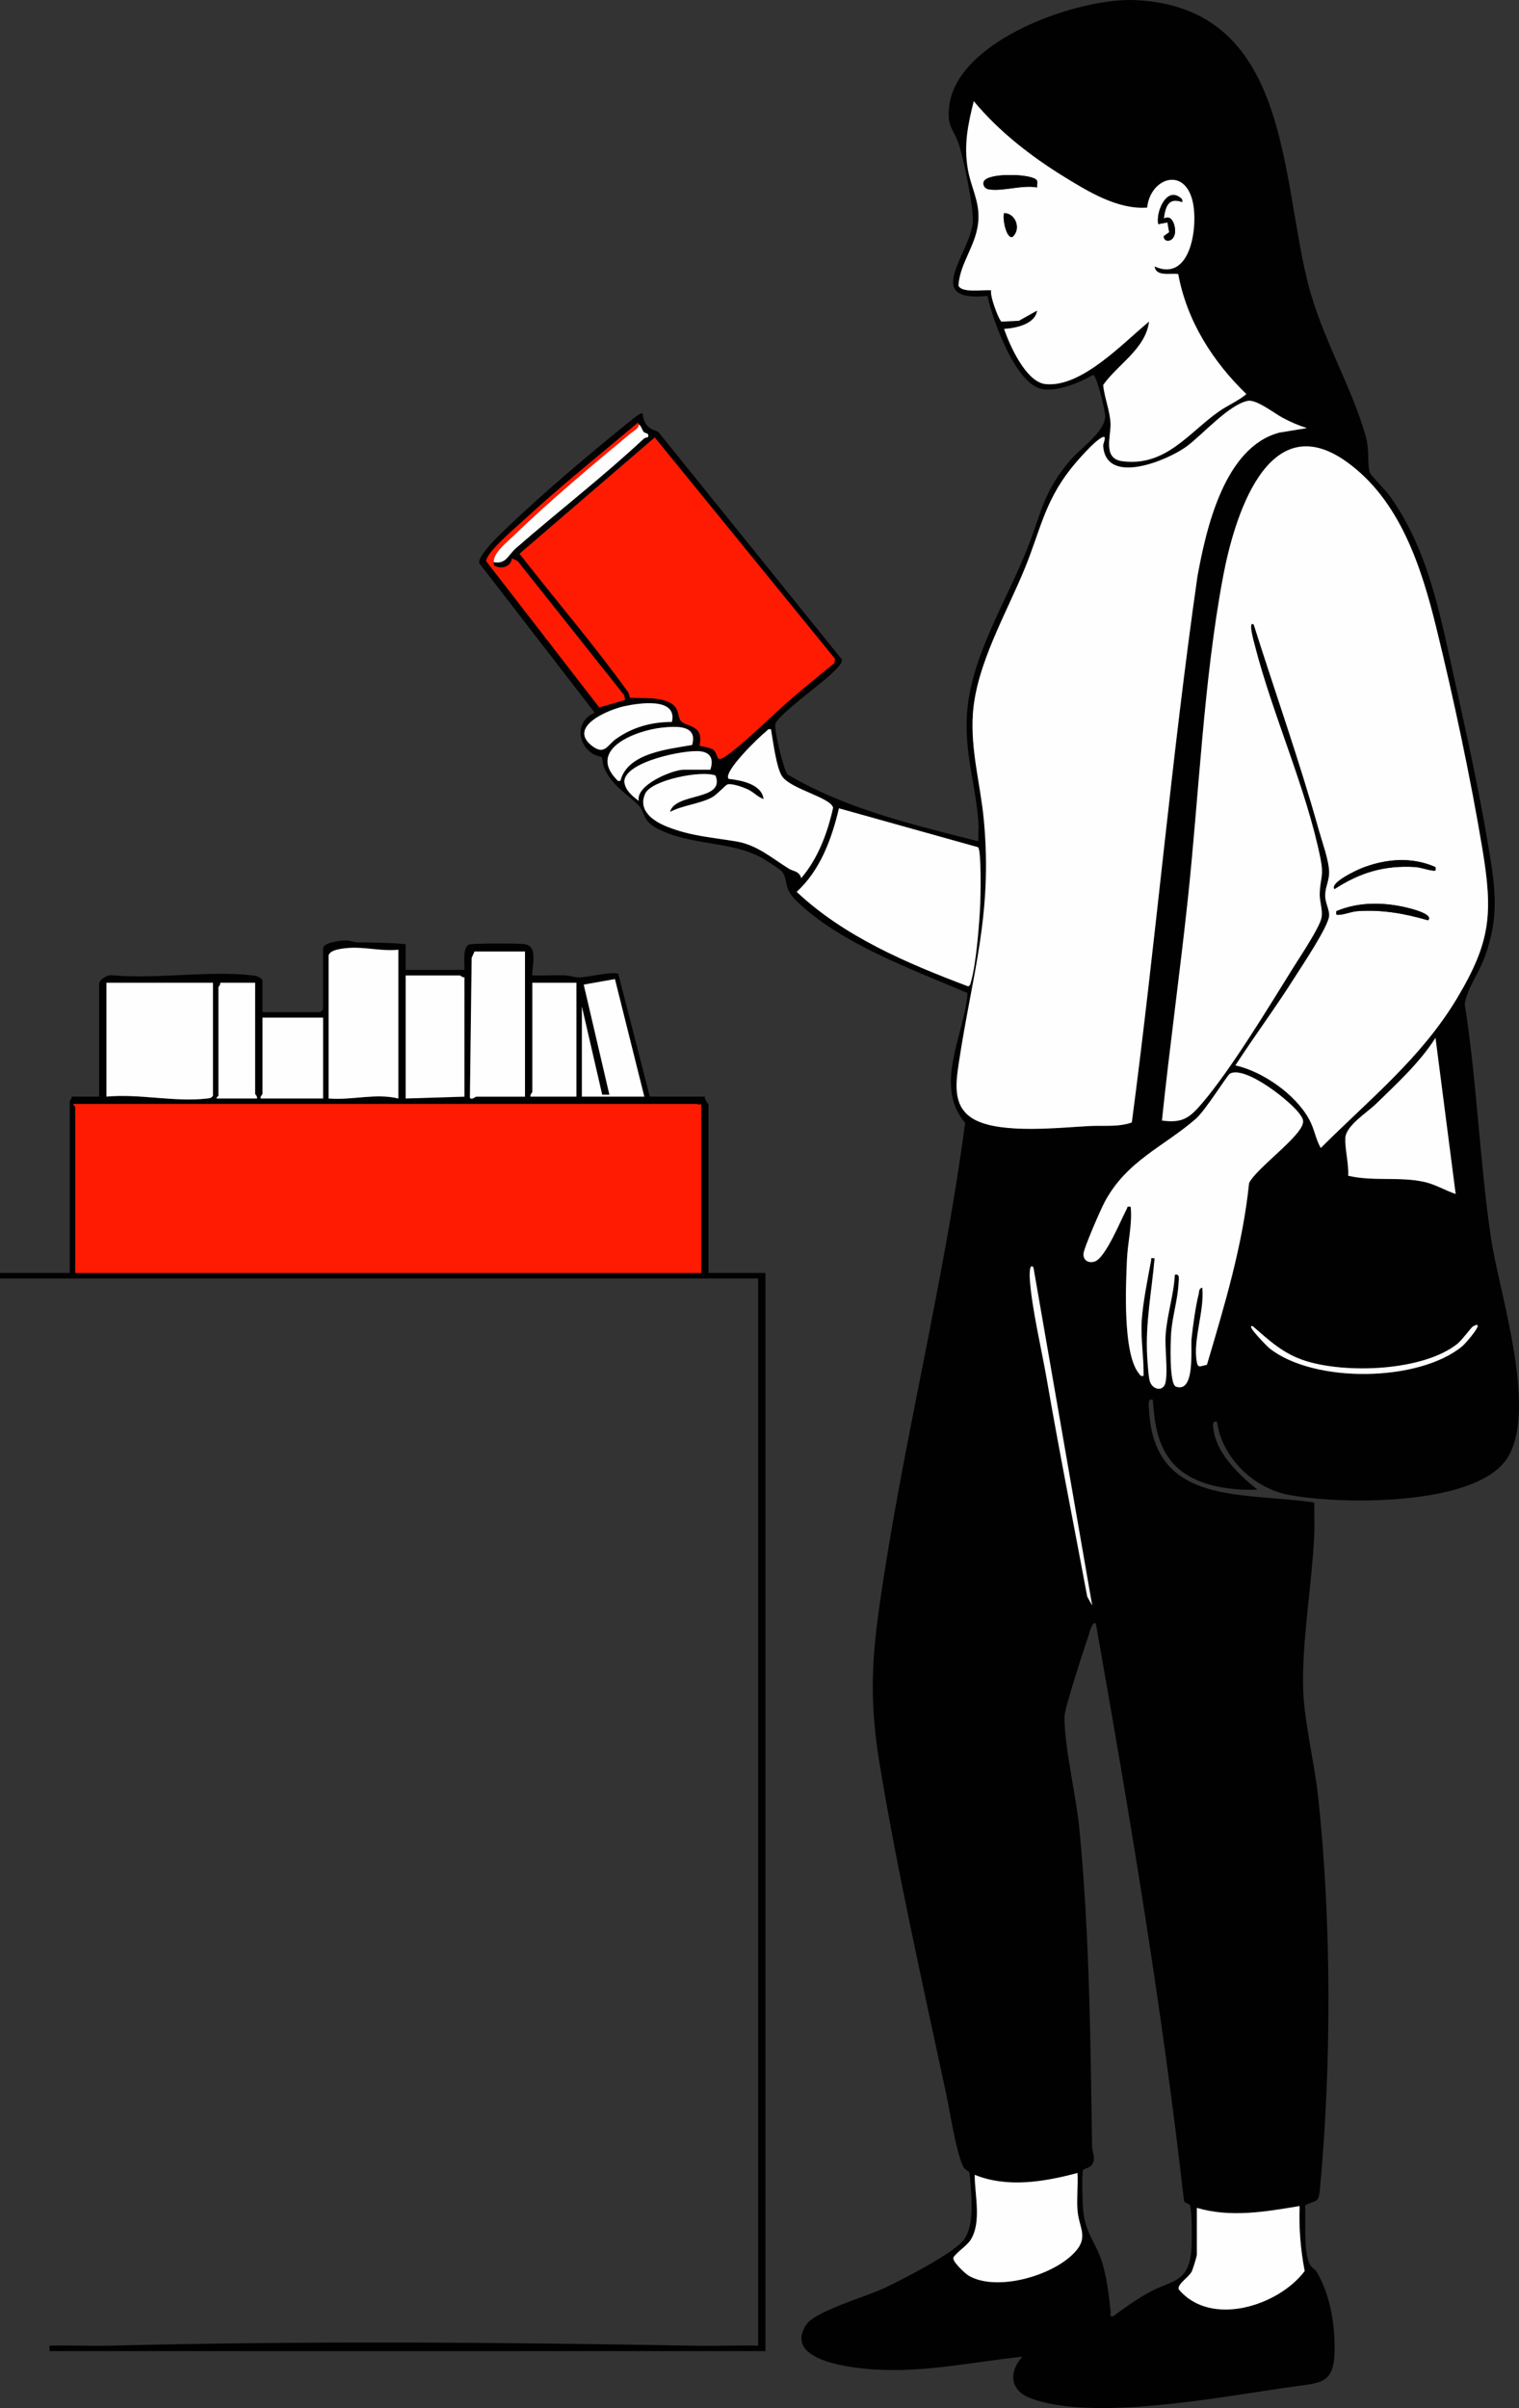 <?xml version="1.0" encoding="UTF-8"?>
<svg xmlns="http://www.w3.org/2000/svg" id="Layer_2" viewBox="0 0 826.7 1310.17">
  <rect x="0" y="0" width="826.7" height="1310.17" fill="#333333" stroke="none"/>
  <defs>
    <style>.cls-1{fill:#010101;}.cls-2{fill:#fe1b02;}.cls-3{fill:#fefefe;}</style>
  </defs>
  <g id="Layer_1-2">
    <path class="cls-1" d="M662.34,773.55c-3.22-.85-2.03,3.3-1.72,5.24,2.03,12.72,14.24,24.08,23.71,31.73-16.55.5-37.29-2.42-47.78-16.65-7.12-9.67-8.22-20.66-9.17-32.31-3.05-.92-2.13,3.55-2.03,5.54,2.63,52.7,51.73,44.53,89.96,50.42-.14,5.47.19,11-.02,16.48-1.04,27.23-7.02,59.39-6.02,86,.65,17.25,6.06,39,8.02,56.93,7.42,67.82,7.44,146.87.99,214.84-.69,7.32-2.47,5.07-8.02,8.16.62,8.95-1.05,23.28,2.3,31.56.9,2.23,3.15,3.03,4.17,4.82,6.57,11.41,9.27,25.23,9.59,38.37.58,23.57-6.32,21.42-26.64,24.4-36.28,5.32-106.22,18.51-139.21,5.6-10.96-4.29-11.47-14.31-4.02-22.45-26.36,2.8-52.77,8.59-79.46,7.03-11.73-.69-51.18-4.28-38.25-24.36,4.75-7.38,32.52-15.28,42.15-19.8s38.19-19.1,43.59-26.35c4.91-6.6,4.53-17.98,4.05-26.02-.14-2.4-.6-8.92-1.02-10.75-.17-.74-2.48-1.27-3.54-3.68-3.9-8.86-6.79-28.61-9-38.96-12.42-58.06-26.48-120.46-36.11-178.73-5.42-32.78-4.82-54.73-.15-87.46,12.48-87.42,34.97-174.45,46.54-262.23-17.34-20.36-.42-47.62,1.32-70.62-30.41-13.03-69.58-26.99-93.51-50.54-6.9-6.8-3.93-11-7.44-15.54-1.05-1.35-9.29-6.52-11.34-7.64-16.53-9.05-38.15-6.37-56.3-15.64-8.81-4.5-6.71-9.07-10.57-12.91-6.76-6.71-14.55-10.5-18.77-20.7-.63-1.53-.72-4.9-1.13-5.36-.19-.22-3.35-.85-4.76-1.74-9.19-5.79-9.23-18.24.94-22.45l-62.94-81.49c-.45-4.58,12.28-16.42,15.98-19.94,19.75-18.78,45.14-40.33,66.47-57.42,1.04-.83,5.61-4.66,6.46-4.02.87,5.9,2.89,8.24,8.51,9.98l100.01,123.91c.64,2.35-5.09,7.18-7.08,9.04-5.03,4.69-27.75,21.44-29.1,25.93-.9,3.03,4.49,25.01,6.55,27.55,31.7,18.86,68.4,27.35,103.93,36.43-.15-3.47.25-7.01,0-10.48-1.64-22.08-8.45-39.61-5.85-62.84,3.29-29.46,21.4-58.13,32.32-85.59,7.9-19.85,8.6-30.88,23.52-48.42,5.52-6.49,19.01-15.55,19.03-24.01,0-2.79-4.64-22.35-6.56-22.46-7.26,4.23-19.35,9.23-27.75,7.74-14.43-2.56-27.05-37.59-29.74-50.69-35.52,3.61-9.97-22.36-8.06-39.62.81-7.34-4.86-34.55-7.38-42.37-2.99-9.29-6.84-9.47-5.39-21.37C520.97,21.74,586.91-1.39,617.89.06c83.79,3.94,78.98,94.74,93.91,153.89,7.51,29.77,23.59,55.62,31.49,83.42,2.1,7.38.73,14.86,2.19,19.8.34,1.16,8.48,9.45,10.2,11.78,21.06,28.68,27.7,63.58,35.24,97.66,6.63,29.95,13.75,61.96,18.81,92.11,3.92,23.34,6.68,39.32-1.77,62.23-3.29,8.91-9.19,16.33-10.82,25.24,6.62,41.95,8.09,84.81,14.2,126.79,4.4,30.25,27.21,97.89,7.38,122.56-19.23,23.92-89.69,23.13-117.64,17.72-18.95-3.67-36.14-20.33-38.73-39.72ZM624.35,112.94c-15.83,1.19-31.71-8.48-44.83-16.53-18.12-11.12-35.99-24.95-49.54-41.38-3.23,12.82-5.51,23.92-3.2,37.18,1.69,9.73,6.29,17.03,5.73,27.32-.73,13.54-9.98,23.01-10.87,35.76,1.5,4.4,14.03,2.13,17.83,2.68-.99,2.62,4.28,16.68,5.67,17.02l9.39-.47,9.92-5.56c-1.06,7.47-11.66,9.58-17.97,9.99,3.08,9.08,11.97,28.88,22.46,30.01,19.66,2.12,42.49-22.63,56.45-34.01-1.97,15-17.04,23.16-24.99,34.53.65,6.75,3.73,14.26,4.01,20.96s-4.49,19.1,6.46,20.5c23.42,3,35.84-15.21,52.17-26.84,5.05-3.59,10.61-5.77,15.28-9.68-18.39-17.87-32.35-39.76-37.08-65.33-4.37-.6-12.14,1.55-12.84-4.13,19.96,9.08,23.94-22.9,20.53-36.04-4.77-18.39-22.99-11.74-24.57,4.01ZM711.3,232.91c-4.5-1.39-8.84-3.28-13-5.49-4.81-2.56-14.49-10.26-19.21-9.33-10.26,2.02-24.7,18.49-33.24,24.77-10.58,7.79-44.21,21.62-45.46-.48-.06-1,2.3-5.76-.46-4.49-4.38,2.03-14.17,13.32-17.45,17.52-13.92,17.8-16.41,33.38-24.55,53.39-10.1,24.81-26.59,52.7-28.43,79.49-1.37,19.91,4.15,38.44,5.97,57.96,4.81,51.59-6.42,83.94-13.66,132.22-1.78,11.85-3.4,24.73,9.3,31.04,14.9,7.4,45.19,4.01,61.83,3.13,7.68-.41,15.59.69,23.04-1.94,13.08-98.86,21.56-198.36,35.71-297.06,4.81-26.33,14.74-70.43,44.62-78.29l15-2.46ZM347.66,230.9l-.46-.91c-20.84,17.55-42.44,34.81-62.49,53.36-4.23,3.91-20.06,17.24-20.07,21.99l61.53,79.55,14.04-4.06-.5-2.56-57.94-72.95-3.01-1.46c-.89,4.65-5.96,6.16-9.86,3.8-.4-.5-.11-1.23-.15-1.81,6.75,1.24,7.77-3.84,11.98-7.51,22.74-19.85,47.5-38.97,69.47-59.48.64-.6,1.61-.87,2.47-.99.84-2.65-1.55-1.79-2.43-2.99-.94-1.29-1.16-3.03-2.56-3.98ZM398.03,409.2c10.76-8.36,22.05-19.87,32.54-28.91,7.68-6.63,15.62-13.09,23.53-19.46l.35-2.34-98.11-120.47-73.58,63.27c19.5,25,40.38,49.32,58.92,75.04.72,1,.83,2.18,1.13,3.31,7.09.42,21.47-1.12,25.4,6.08,1.11,2.02,1.18,5.3,2.41,6.59,3.25,3.4,12.63,1.88,10.1,13.38.24.29,5.8,1,7.22,2.02,4.13,2.98.16,9.2,10.09,1.49ZM672.35,579.66c15,3.39,32.68,15.72,40.12,29.33,2.94,5.37,3.45,10.52,6.33,15.64,26.46-26.52,54.7-48.92,74.24-81.62,18.34-30.7,19.55-46.12,13.7-81.28-6.42-38.58-15.66-81.89-24.99-119.91-8.17-33.33-19.85-69.95-49.15-90.74-42.91-30.46-61.01,31.07-66.94,62.59-10.66,56.67-13.09,118.82-19.31,176.56-4.29,39.83-9.81,79.59-13.98,119.43,11.28,1.56,15.15-1.54,21.95-9.52,15.82-18.57,36.01-52.05,49.4-73.51,3.43-5.51,14.71-22.33,15.51-27.46.7-4.56-1.12-8.48-1-12.94.23-8.48,2.43-9.18.38-19.3-7.72-38.17-26.06-77.97-35.78-116.11-.24-.95-3.89-13.6-.51-10.99,11.78,37.25,24.95,74.27,35.47,111.93,1.78,6.37,5.4,16.2,5.56,22.47.13,5.05-2.14,8.31-2.14,13,0,4.23,2.31,7.46,2.15,10.98-.26,5.73-14.71,27.18-18.64,33.41-10.3,16.32-21.87,31.87-32.38,48.04ZM365.65,392.8c3.16-13.53-17.74-10.33-26.01-8.53s-30.99,11.03-17.47,21.53c6.89,5.35,8.41-.52,13.17-3.84,9.14-6.38,19.09-9.13,30.3-9.16ZM337.66,424.78c3.93-15.15,25.95-17.11,39.02-19.46,3.16-11-8.56-10.25-16.43-9.42-13.51,1.42-40.89,11.38-24.66,28.24.8.83.67.92,2.07.64ZM419.59,396.8c-1.73-.45-2,.72-3,1.49-3.34,2.56-23.41,21.92-19.98,25.49,6.76.73,18.03,2.87,18.98,10.99-3.53-1.28-5.24-3.8-9-5.47-2.52-1.12-7.83-3.02-10.45-2.56-1.28.23-5.7,5.57-8.84,7.21-6.84,3.57-15.62,4.1-22.64,7.82,2.89-10.82,30.15-5.79,24.78-19.81-7.72-3.01-34.91,2.46-38.26,9.83-4.24,9.33,4.65,15.13,11.94,18.02,13.13,5.2,24.57,5.78,37.9,8.06,10.99,1.88,19.04,8.99,28.25,14.72,2.69,1.68,5.58,1.16,6.82,5.16,9.17-10.78,14.29-24.54,17.34-38.27-1.32-5.64-23.16-10.1-27.83-17.19-3.11-4.72-4.92-19.52-5.99-25.49ZM386.62,418.78c1.72-5.37.56-9.28-5.47-10.01-8.39-1.02-41.09,5.58-41.37,16.47.46,4.72,4.36,7.87,7.88,10.52-1.83-8.72,18.46-16.99,24.49-16.99h14.49ZM532.27,460.96l-75.67-21.16c-3.94,16.61-10.15,33.7-23,45.44,25.95,24.44,60.27,38.95,93.32,51.42,1.29-.52,1.2-1.45,1.52-2.5,2.81-9.38,4.55-31.61,5.04-41.93.19-4.15.69-29.92-1.2-31.27ZM792.22,649.62l-10.97-84.93c-8.51,13.43-21.06,24.92-32.45,36-4.75,4.62-16.23,11.72-16.61,18.43-.33,5.88,1.97,14.29,1.53,20.58,13.35,3.22,28.1.34,41.56,3.4,6.03,1.37,11.17,4.58,16.94,6.53ZM654.35,700.6c1.3,12.55-5.22,28.27-2.98,40.47.2,1.1.39,2.02,1.6,2.42l3.9-.91c9.63-32.54,19.47-64.98,22.95-98.96,4.21-8.19,28.19-25.12,29.32-32.7.28-1.87-.45-2.77-1.38-4.21-4.6-7.1-30.06-27.2-38.41-22.53-1.34.75-13.28,19.98-18.46,24.5-17.51,15.27-37.55,22.72-49.65,45.27-2.09,3.89-11.44,25.23-11.55,28.33-.13,3.62,2.88,5.09,6.02,4.14,5.95-1.79,14.41-22.91,17.46-28.52.63-1.17-.04-1.69,2.23-1.27.92,9.53-1.6,19.03-2.03,28.44-.66,14.34-2.3,50.72,6.2,61.84.86,1.12,1.03,2.05,2.83,1.66.17-10.18-1.68-20.24-.98-30.46.65-9.53,3.22-22.36,5.02-31.99.3-1.63-.65-1.73,1.96-1.5-1.58,18.08-5.07,35.07-4.03,53.5.18,3.16.66,10.02,1.25,12.74,1.18,5.46,7.71,6.71,8.75,1.18,1.31-6.91-.51-18.22.04-25.94.78-10.85,4.44-21.59,4.99-32.5,2.96-.79,2.12,2.49,2.03,4.54-.39,8.78-3.4,18.26-4.02,26.96-.33,4.62-1.16,28.06,2.62,29.36,10.61,3.65,7.9-20.92,8.48-26.24.76-7.02,2.18-17.39,3.87-24.11.35-1.39-.01-3.12,1.99-3.5ZM562.44,689.6c-2.46-3-2.05,5.4-1.98,6.49,1.13,16.15,6.42,38.05,9.29,54.66,6.8,39.4,14.64,78.64,21.96,117.94l2.69,4.79-31.97-183.88ZM801.42,721.82c-.54.31-6.03,7.55-8.18,9.27-18.8,15.03-61.02,16.4-83.15,9.2-11.86-3.86-19.11-10.8-28.26-18.7-4.58-1.42,8.22,11.32,9.02,11.96,24.24,19.22,81.15,18.42,104.85-1,2.43-1.99,13.7-15.35,5.71-10.74ZM596.41,883.48c-1.78-2.33-3.72,5.61-4.01,6.47-2.29,6.74-13,39.37-13.06,43.98-.19,16.14,6.36,43.16,8.08,60.97,5.56,57.51,6.05,115.17,6.95,172.92.06,3.65,2.53,6.97-.48,10.43-1.3,1.49-4.25,1.59-4.51,2.69-.7,2.9-.24,17,.06,20.81,1.07,13.63,6.94,17.81,10.47,29.5,2.6,8.59,3.59,17.54,4.53,26.46.15,1.46-.88,2.93,1.46,2.5,5.95-4.52,13.32-9.59,19.83-13.15,11.99-6.57,20.91-4.82,22.64-22.33.37-3.73.53-23.16-.92-25.08-.71-.94-2.67-.87-3.06-2.13-11.94-105.32-29.51-209.8-47.96-314.06ZM586.42,1182.29c-18.06,4.78-38,8.23-55.93,1-.04,10.79,3.86,25.61-2.17,35.31-2.05,3.31-8.08,7.13-9.39,9.66-.98,1.91,6.27,8.69,8.2,9.84,15.41,9.17,47.67-.24,58.81-13.84,6.2-7.58,1.22-12.62.51-21.51-.53-6.63.36-13.78-.02-20.47ZM651.36,1201.27v25.48c0,.95-2.16,7.95-2.8,9.2-1.57,3.07-7.84,6.72-7.09,9.59,17.27,20.82,54.25,9.17,68.58-9.9-2.27-11.66-3.18-23.48-2.76-35.37-18.49,3.11-37.54,6.42-55.94,1Z"></path>
    <path class="cls-1" d="M220.78,513.72v13.99h31.97c.25-3.3-1.25-12.51,2.66-13.83,2-.67,26.63-.64,29.85-.21,7.98,1.07,4.12,11.73,4.45,17.04,5.82.14,11.7-.19,17.53-.05,2.67.07,5.12,1.13,7.95,1.13,4.33,0,18.74-3.49,21.31-1.92l17.15,66.78h29.97c-.4,1.51,2,4.01,2,4.5v91.44h30.97v586.62H26.97v-2.99c10.81-.26,21.69.31,32.51.04,105.37-2.69,212.2-1.9,317.61,0,11.82.21,23.69-.24,35.51-.04v-580.62H0v-3h37.96v-93.44c0-.33,1.32-1.52,1-2.5h14.99v-61.46c0-2.26,5-5.24,7.45-4.54,24,2.15,52.55-2.71,75.99.03,2.25.26,3.95.74,5.47,2.52v17.49h31.47l1.5-1.5v-32.98c0-3.6,9.56-4.5,12.53-4.54,2.19-.02,4.07,1.01,5.96,1.03,8.88.09,17.64.16,26.46,1.01ZM216.79,516.72c-8.85.96-17.68-1.52-26.47-.99-2.96.18-11.5.84-11.5,4.48v77.45c12.63,1.07,25.58-3,37.96,0v-80.95ZM285.72,517.72h-27.47l-1.55,3.45-.95,76c.77,1.64,3.02-.5,3.5-.5h26.47v-78.95ZM252.75,531.71c-.98.32-2.17-1-2.5-1h-29.47v66.96l31.97-1v-64.96ZM316.69,547.7v48.97h33.97l-15.99-63.96-16.98,3.01,13.99,59.95-3.93-.05-11.05-47.91ZM115.89,534.7h-57.94v61.96c17.5-1.7,37.33,3.07,54.5,1.05,1.45-.17,2.57-.12,3.45-1.55v-61.46ZM138.86,534.7h-18.98c.32.98-1,2.17-1,2.5v58.96c0,.3-1.26.77-1,1.5h21.98c.37-1.08-1-2.19-1-2.5v-60.46ZM313.69,534.7h-23.98v59.46c0,.31-1.37,1.42-1,2.5h24.98v-61.96ZM175.83,553.69h-32.97v41.47c0,.31-1.37,1.42-1,2.5h33.97v-43.97ZM381.63,600.66c-.97.8-1.89,0-2.5,0H39.96c-.27.73,1,1.19,1,1.5v90.44h340.67v-91.94Z"></path>
    <path class="cls-3" d="M672.35,579.66c10.51-16.17,22.08-31.72,32.38-48.04,3.93-6.23,18.38-27.68,18.64-33.41.16-3.52-2.15-6.75-2.15-10.98,0-4.69,2.27-7.95,2.14-13-.16-6.27-3.78-16.1-5.56-22.47-10.52-37.65-23.69-74.68-35.47-111.93-3.37-2.61.27,10.04.51,10.99,9.72,38.14,28.06,77.94,35.78,116.11,2.05,10.12-.16,10.82-.38,19.3-.12,4.46,1.71,8.38,1,12.94-.79,5.12-12.07,21.95-15.51,27.46-13.38,21.46-33.58,54.94-49.4,73.51-6.8,7.98-10.67,11.08-21.95,9.52,4.17-39.84,9.69-79.6,13.98-119.43,6.22-57.74,8.65-119.89,19.31-176.56,5.93-31.52,24.02-93.05,66.94-62.59,29.3,20.8,40.98,57.42,49.15,90.74,9.32,38.03,18.56,81.33,24.99,119.91,5.85,35.16,4.64,50.58-13.7,81.28-19.54,32.7-47.78,55.1-74.24,81.62-2.87-5.11-3.39-10.27-6.33-15.64-7.44-13.61-25.13-25.94-40.12-29.33ZM781.23,471.76c-12.92-5.73-26.96-4.54-39.94.5-2.5.97-17.75,7.96-14.99,11.47,13.68-8.92,27-12.96,43.48-12.03,3.53.2,6.77,1.61,10.05,1.96,1.97.21,1.44-.17,1.4-1.91ZM777.24,500.72c3.24-3.25-9.28-6.32-10.78-6.69-12.89-3.22-26.83-3.5-39.16,1.72-.08,1.81-.5,2.09,1.48,1.98,3.24-.17,6.73-1.76,10.02-1.98,13.55-.92,25.56,1.25,38.44,4.98Z"></path>
    <path class="cls-3" d="M711.3,232.91l-15,2.46c-29.88,7.86-39.81,51.95-44.62,78.29-14.15,98.7-22.63,198.2-35.71,297.06-7.45,2.63-15.36,1.53-23.04,1.94-16.63.88-46.92,4.27-61.83-3.13-12.7-6.31-11.08-19.2-9.3-31.04,7.24-48.28,18.48-80.62,13.66-132.22-1.82-19.52-7.34-38.05-5.97-57.96,1.84-26.79,18.33-54.68,28.43-79.49,8.14-20.01,10.63-35.59,24.55-53.39,3.28-4.2,13.07-15.5,17.45-17.52,2.75-1.27.4,3.49.46,4.49,1.25,22.1,34.88,8.27,45.46.48,8.54-6.29,22.97-22.75,33.24-24.77,4.72-.93,14.4,6.77,19.21,9.33,4.16,2.21,8.5,4.1,13,5.49Z"></path>
    <path class="cls-2" d="M398.03,409.2c-9.93,7.72-5.95,1.5-10.09-1.49-1.42-1.02-6.97-1.73-7.22-2.02,2.53-11.51-6.85-9.98-10.1-13.38-1.23-1.29-1.3-4.56-2.41-6.59-3.94-7.2-18.31-5.66-25.4-6.08-.3-1.13-.41-2.32-1.13-3.31-18.54-25.72-39.42-50.04-58.92-75.04l73.58-63.27,98.11,120.47-.35,2.34c-7.91,6.37-15.85,12.83-23.53,19.46-10.48,9.05-21.78,20.55-32.54,28.91Z"></path>
    <path class="cls-3" d="M624.35,112.94c1.59-15.76,19.8-22.41,24.57-4.01,3.41,13.14-.56,45.11-20.53,36.04.71,5.68,8.47,3.53,12.84,4.13,4.73,25.57,18.69,47.45,37.08,65.33-4.67,3.91-10.24,6.09-15.28,9.68-16.34,11.63-28.76,29.84-52.17,26.84-10.95-1.4-6.16-13.55-6.46-20.5s-3.37-14.21-4.01-20.96c7.95-11.37,23.02-19.53,24.99-34.53-13.95,11.39-36.79,36.13-56.45,34.01-10.49-1.13-19.38-20.93-22.46-30.01,6.31-.41,16.91-2.52,17.97-9.99l-9.92,5.56-9.39.47c-1.39-.34-6.66-14.4-5.67-17.02-3.8-.55-16.33,1.73-17.83-2.68.89-12.75,10.14-22.22,10.87-35.76.56-10.28-4.04-17.58-5.73-27.32-2.31-13.26-.03-24.35,3.2-37.18,13.55,16.43,31.42,30.27,49.54,41.38,13.12,8.05,29,17.72,44.83,16.53ZM564.3,98.14c-2.1-3.48-24.02-4.19-28.2-.25-1.7,1.35-.87,4.59,1.88,5.1,7.47,1.37,18.41-2.57,26.48-1-.17-1.16.39-2.95-.16-3.85ZM643.37,109.98c.34-1.64-.43-2.06-1.62-2.86-7.39-4.97-12.79,8.85-11.36,14.85l4.98-1,.95,5.39-2.95,2.12c-.05,4.72,8.52,2.91,5.55-6.56-.86-2.74-2.88-4.63-5.53-2.95.8-6.43,2.53-11.86,9.98-9ZM546.47,115.98c-.99,2.47,1.01,13.8,4.48,12.98,4.99-4.08,1.91-13.03-4.48-12.98Z"></path>
    <path class="cls-3" d="M654.35,700.6c-2,.38-1.64,2.11-1.99,3.5-1.69,6.72-3.11,17.09-3.87,24.11-.58,5.32,2.12,29.89-8.48,26.24-3.78-1.3-2.95-24.74-2.62-29.36.63-8.7,3.64-18.18,4.02-26.96.09-2.05.93-5.33-2.03-4.54-.55,10.91-4.21,21.65-4.99,32.5-.55,7.72,1.27,19.03-.04,25.94-1.05,5.53-7.57,4.28-8.75-1.18-.59-2.72-1.07-9.58-1.25-12.74-1.04-18.43,2.45-35.42,4.03-53.5-2.61-.23-1.66-.13-1.96,1.5-1.8,9.63-4.37,22.45-5.02,31.99-.69,10.23,1.15,20.28.98,30.46-1.79.4-1.97-.53-2.83-1.66-8.5-11.11-6.86-47.5-6.2-61.84.43-9.41,2.95-18.91,2.03-28.44-2.27-.42-1.59.11-2.23,1.27-3.05,5.61-11.51,26.73-17.46,28.52-3.14.95-6.15-.53-6.02-4.14.11-3.1,9.46-24.44,11.55-28.33,12.1-22.55,32.15-30,49.65-45.27,5.18-4.52,17.12-23.75,18.46-24.5,8.34-4.67,33.8,15.43,38.41,22.53.93,1.43,1.66,2.34,1.38,4.21-1.12,7.58-25.11,24.51-29.32,32.7-3.48,33.98-13.32,66.42-22.95,98.96l-3.9.91c-1.21-.4-1.4-1.31-1.6-2.42-2.23-12.2,4.29-27.92,2.98-40.47Z"></path>
    <path class="cls-3" d="M532.27,460.96c1.89,1.34,1.4,27.12,1.2,31.27-.48,10.32-2.22,32.55-5.04,41.93-.31,1.05-.23,1.98-1.52,2.5-33.05-12.47-67.37-26.98-93.32-51.42,12.85-11.74,19.07-28.83,23-45.44l75.67,21.16Z"></path>
    <path class="cls-3" d="M419.59,396.8c1.07,5.97,2.88,20.77,5.99,25.49,4.67,7.09,26.51,11.54,27.83,17.19-3.05,13.72-8.17,27.49-17.34,38.27-1.24-4.01-4.12-3.49-6.82-5.16-9.21-5.73-17.25-12.84-28.25-14.72-13.33-2.28-24.77-2.86-37.9-8.06-7.29-2.89-16.17-8.69-11.94-18.02,3.35-7.38,30.55-12.84,38.26-9.83,5.37,14.02-21.89,8.99-24.78,19.81,7.03-3.72,15.8-4.25,22.64-7.82,3.14-1.64,7.56-6.98,8.84-7.21,2.62-.46,7.93,1.44,10.45,2.56,3.77,1.68,5.47,4.19,9,5.47-.95-8.12-12.22-10.26-18.98-10.99-3.43-3.57,16.63-22.93,19.98-25.49,1-.77,1.27-1.94,3-1.49Z"></path>
    <path class="cls-3" d="M586.42,1182.29c.38,6.69-.51,13.84.02,20.47.72,8.89,5.7,13.93-.51,21.51-11.13,13.6-43.4,23.01-58.81,13.84-1.93-1.15-9.18-7.93-8.2-9.84,1.31-2.54,7.33-6.36,9.39-9.66,6.03-9.71,2.13-24.52,2.17-35.31,17.94,7.23,37.87,3.79,55.93-1Z"></path>
    <path class="cls-3" d="M792.22,649.62c-5.77-1.95-10.91-5.16-16.94-6.53-13.47-3.06-28.21-.18-41.56-3.4.44-6.29-1.86-14.71-1.53-20.58.37-6.71,11.85-13.81,16.61-18.43,11.39-11.08,23.95-22.57,32.45-36l10.97,84.93Z"></path>
    <path class="cls-3" d="M651.36,1201.27c18.4,5.42,37.45,2.11,55.94-1-.42,11.88.49,23.71,2.76,35.37-14.33,19.07-51.32,30.72-68.58,9.9-.76-2.87,5.52-6.52,7.09-9.59.64-1.24,2.8-8.25,2.8-9.2v-25.48Z"></path>
    <path class="cls-2" d="M347.66,230.9c.14,2.16-2.97,3.65-4.54,4.95-20.77,17.24-44.14,36.78-63.41,55.49-3.71,3.6-11.3,9.44-10.98,14.5.04.58-.25,1.31.15,1.81,3.9,2.36,8.97.85,9.86-3.8l3.01,1.46,57.94,72.95.5,2.56-14.04,4.06-61.53-79.55c0-4.75,15.84-18.08,20.07-21.99,20.05-18.55,41.65-35.81,62.49-53.36l.46.91Z"></path>
    <path class="cls-3" d="M347.66,230.9c1.4.95,1.61,2.69,2.56,3.98.88,1.2,3.27.35,2.43,2.99-.86.12-1.83.39-2.47.99-21.96,20.51-46.72,39.63-69.47,59.48-4.21,3.67-5.23,8.75-11.98,7.51-.33-5.07,7.27-10.91,10.98-14.5,19.27-18.71,42.64-38.25,63.41-55.49,1.57-1.3,4.68-2.79,4.54-4.95Z"></path>
    <path class="cls-3" d="M365.65,392.8c-11.21.03-21.16,2.78-30.3,9.16-4.76,3.32-6.28,9.19-13.17,3.84-13.52-10.5,9.23-19.73,17.47-21.53s29.17-5,26.01,8.53Z"></path>
    <path class="cls-3" d="M337.66,424.78c-1.4.28-1.27.18-2.07-.64-16.22-16.85,11.15-26.81,24.66-28.24,7.87-.83,19.58-1.58,16.43,9.42-13.07,2.35-35.09,4.3-39.02,19.46Z"></path>
    <path class="cls-3" d="M386.62,418.78h-14.49c-6.02,0-26.32,8.27-24.49,16.99-3.51-2.65-7.42-5.8-7.88-10.52.28-10.9,32.98-17.49,41.37-16.47,6.03.73,7.2,4.64,5.47,10.01Z"></path>
    <path class="cls-3" d="M562.44,689.6l31.97,183.88-2.69-4.79c-7.32-39.3-15.16-78.54-21.96-117.94-2.87-16.61-8.16-38.52-9.29-54.66-.08-1.09-.48-9.48,1.98-6.49Z"></path>
    <path class="cls-3" d="M801.42,721.82c7.99-4.61-3.28,8.75-5.71,10.74-23.7,19.42-80.61,20.21-104.85,1-.81-.64-13.6-13.38-9.02-11.96,9.15,7.89,16.4,14.84,28.26,18.7,22.12,7.2,64.35,5.83,83.15-9.2,2.15-1.72,7.64-8.96,8.18-9.27Z"></path>
    <path class="cls-2" d="M381.63,600.66v91.94H40.96v-90.44c0-.3-1.26-.77-1-1.5h339.17c.61,0,1.53.8,2.5,0Z"></path>
    <path class="cls-3" d="M115.89,534.7v61.46c-.88,1.43-1.99,1.38-3.45,1.55-17.17,2.02-37-2.75-54.5-1.05v-61.96h57.94Z"></path>
    <path class="cls-3" d="M216.79,516.72v80.95c-12.38-3-25.33,1.07-37.96,0v-77.45c0-3.64,8.54-4.3,11.5-4.48,8.79-.53,17.61,1.94,26.47.99Z"></path>
    <path class="cls-3" d="M285.72,517.72v78.95h-26.47c-.48,0-2.73,2.14-3.5.5l.95-76,1.55-3.45h27.47Z"></path>
    <path class="cls-3" d="M252.75,531.71v64.96l-31.97,1v-66.96h29.47c.33,0,1.52,1.32,2.5,1Z"></path>
    <path class="cls-3" d="M313.69,534.7v61.96h-24.98c-.37-1.08,1-2.19,1-2.5v-59.46h23.98Z"></path>
    <path class="cls-3" d="M175.83,553.69v43.97h-33.97c-.37-1.08,1-2.19,1-2.5v-41.47h32.97Z"></path>
    <polygon class="cls-3" points="316.69 547.7 327.74 595.61 331.67 595.66 317.69 535.71 334.67 532.7 350.66 596.66 316.69 596.66 316.69 547.7"></polygon>
    <path class="cls-3" d="M138.86,534.7v60.46c0,.31,1.37,1.42,1,2.5h-21.98c-.27-.73,1-1.19,1-1.5v-58.96c0-.33,1.32-1.52,1-2.5h18.98Z"></path>
    <path class="cls-1" d="M781.23,471.76c.04,1.74.57,2.12-1.4,1.91-3.28-.36-6.52-1.76-10.05-1.96-16.48-.94-29.8,3.1-43.48,12.03-2.76-3.51,12.5-10.5,14.99-11.47,12.98-5.04,27.02-6.23,39.94-.5Z"></path>
    <path class="cls-1" d="M777.24,500.72c-12.88-3.72-24.89-5.89-38.44-4.98-3.3.22-6.79,1.81-10.02,1.98-1.98.11-1.56-.18-1.48-1.98,12.33-5.22,26.28-4.94,39.16-1.72,1.5.37,14.02,3.44,10.78,6.69Z"></path>
    <path class="cls-1" d="M564.3,98.14c.54.9-.01,2.68.16,3.85-8.08-1.57-19.01,2.38-26.48,1-2.74-.5-3.58-3.75-1.88-5.1,4.18-3.94,26.1-3.23,28.2.25Z"></path>
    <path class="cls-1" d="M643.37,109.98c-7.44-2.86-9.18,2.57-9.98,9,2.65-1.69,4.67.21,5.53,2.95,2.96,9.47-5.61,11.28-5.55,6.56l2.95-2.12-.95-5.39-4.98,1c-1.44-6,3.96-19.82,11.36-14.85,1.19.8,1.96,1.22,1.62,2.86Z"></path>
    <path class="cls-1" d="M546.47,115.98c6.38-.04,9.46,8.91,4.48,12.98-3.47.81-5.46-10.52-4.48-12.98Z"></path>
  </g>
</svg>
